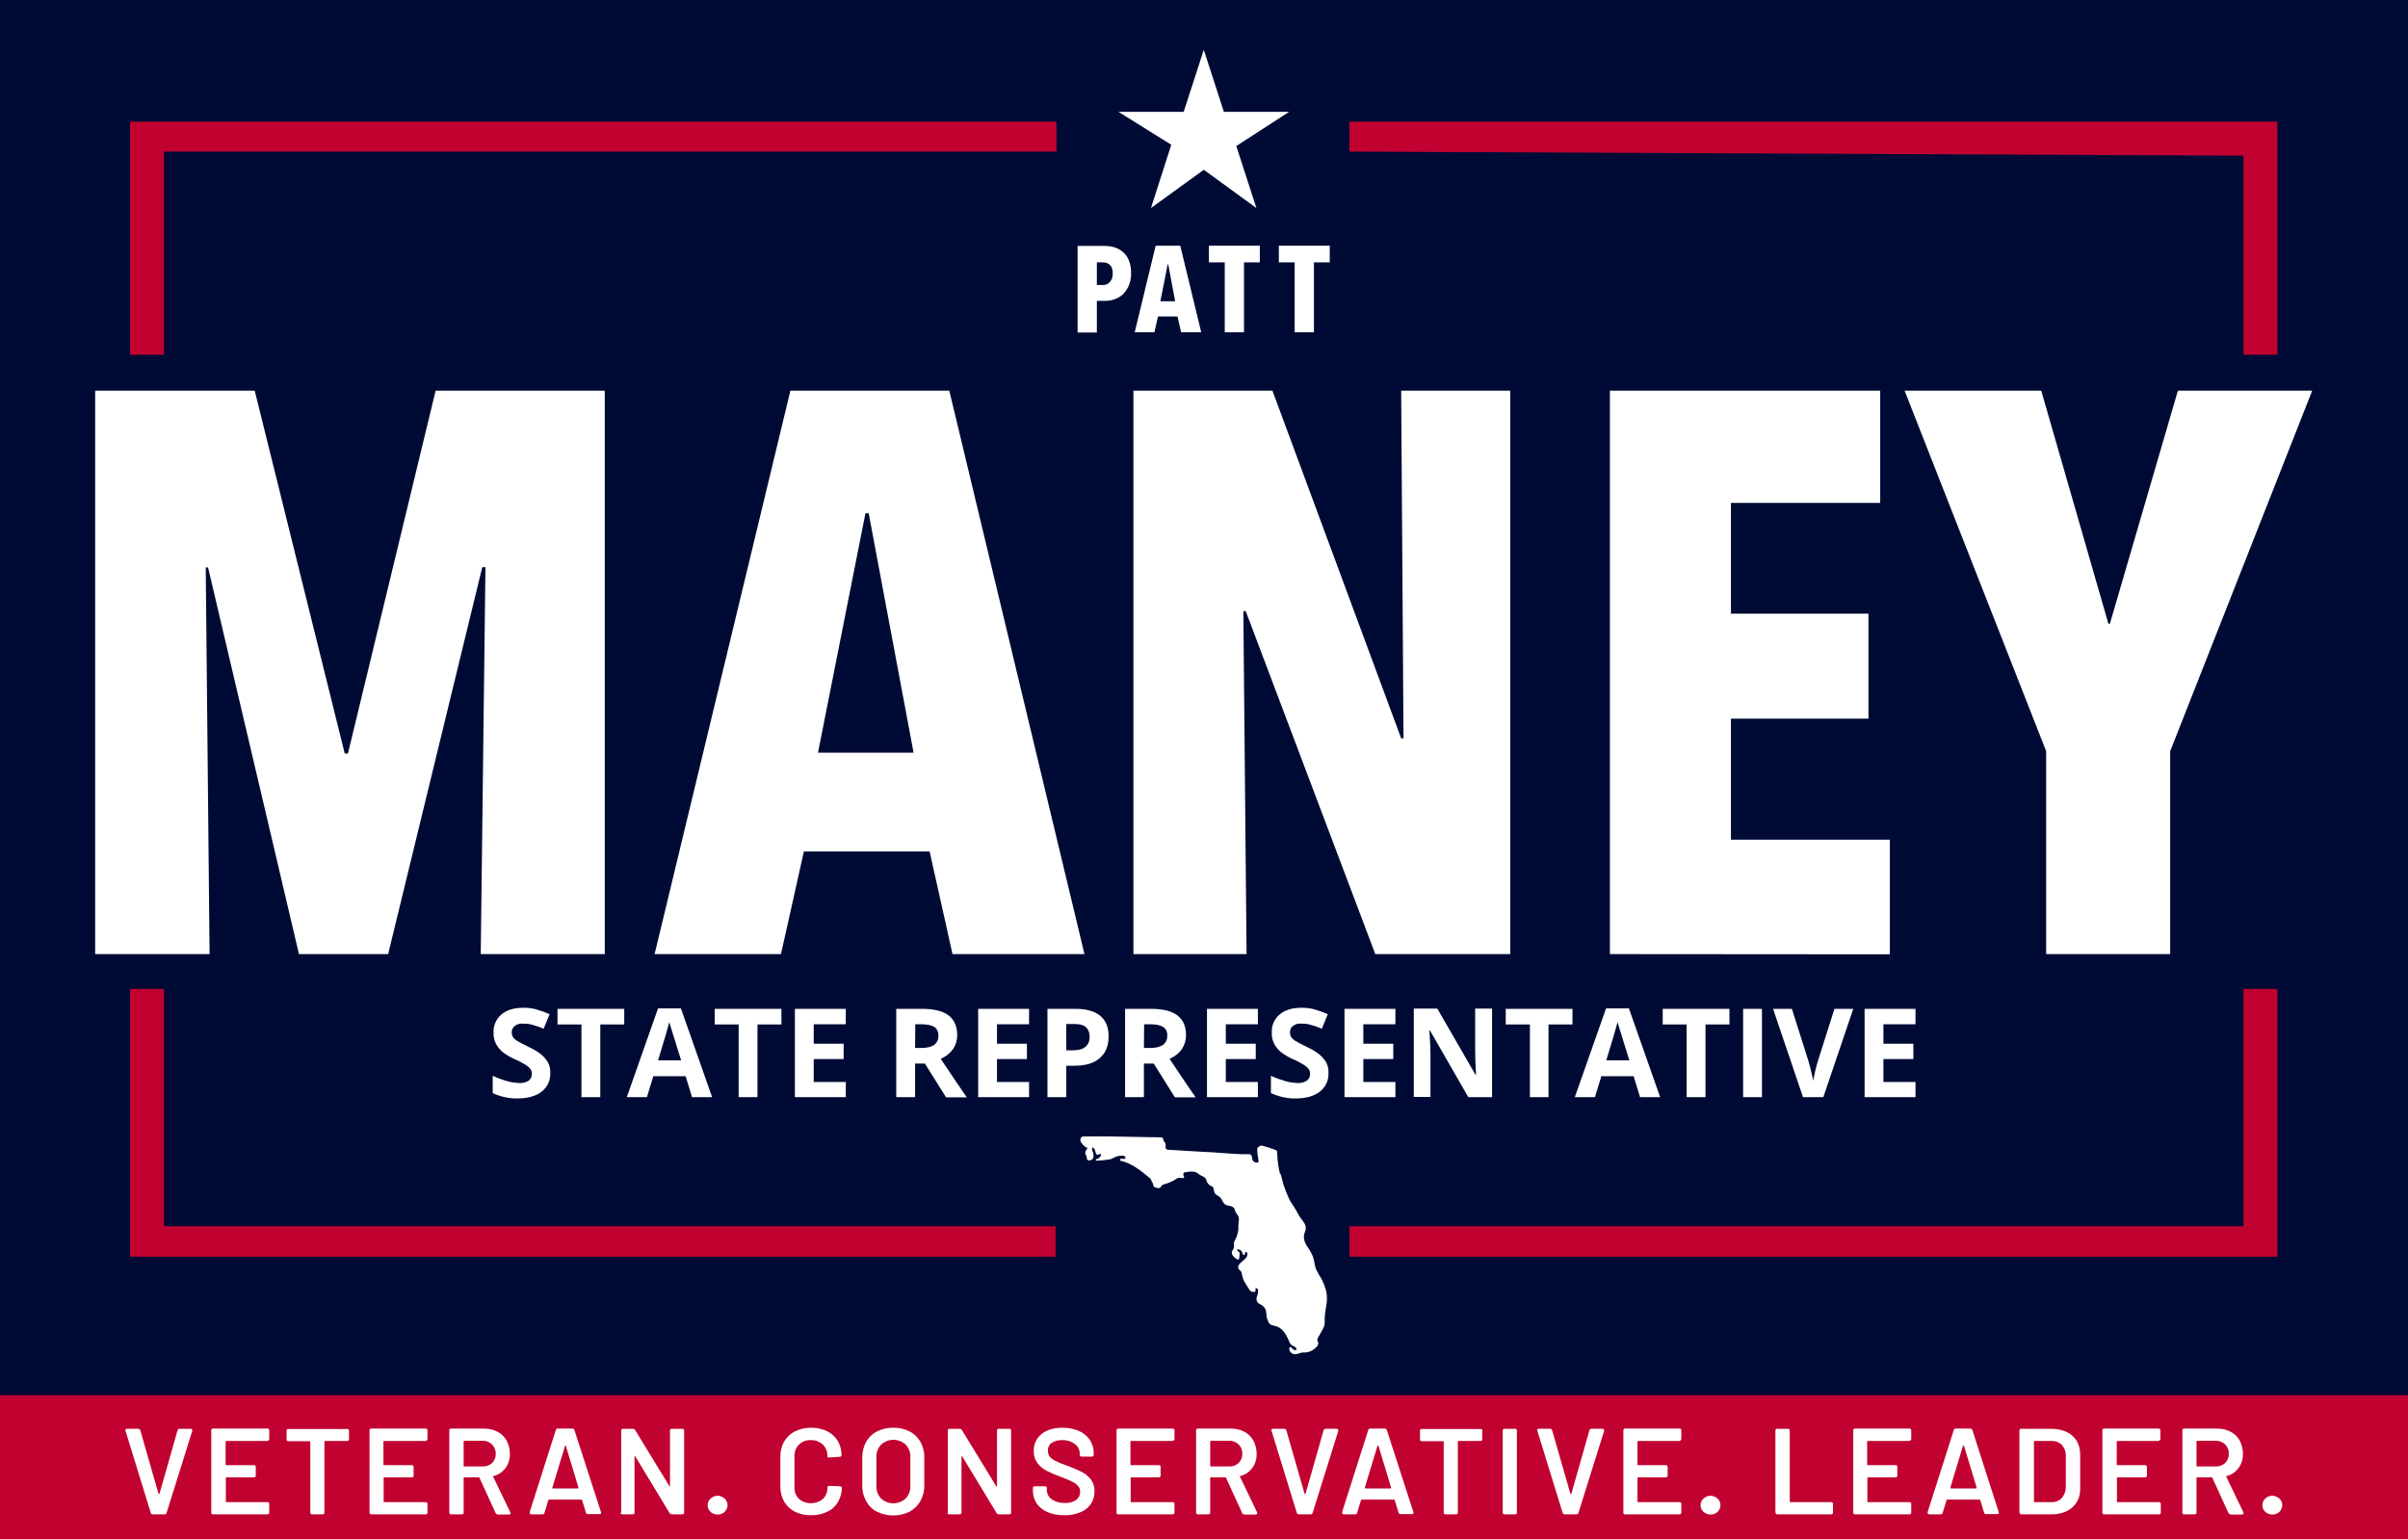 <?xml version="1.0" encoding="utf-8"?>
<!-- Generator: Adobe Illustrator 27.0.0, SVG Export Plug-In . SVG Version: 6.00 Build 0)  -->
<svg version="1.1" id="Layer_1" xmlns="http://www.w3.org/2000/svg" xmlns:xlink="http://www.w3.org/1999/xlink" x="0px" y="0px"
	 viewBox="0 0 1126 719.9" style="enable-background:new 0 0 1126 719.9;" xml:space="preserve">
<rect x="0" y="0" width="1126" height="719.9" fill="#808080" stroke="none"/>
<style type="text/css">
	.st0{fill:#000B35;}
	.st1{fill:#FFFFFF;}
	.st2{fill:#C10230;}
</style>
<rect x="0" class="st0" width="1126" height="659"/>
<polygon class="st1" points="562.9,23.3 572.3,52.3 602.8,52.3 578.1,68.3 587.5,97.3 562.9,79.4 538.2,97.3 547.7,67.7 523,52.3 
	553.5,52.3 "/>
<path class="st1" d="M543.7,532.1c0.1,0.3,0.2,0.7,0.3,1c0,0.2,0.1,0.3,0.2,0.5c0.1,0.2,0.2,0.3,0.4,0.5c0.5,0.7,0.6,1.6,0.4,2.5
	c0,0.1,0,0.2,0,0.3c0.1,0.1,0.2,0.2,0.2,0.2c0.2,0.4,0.6,0.6,1,0.6l16.7,1l4.2,0.2c5,0.3,9.4,0.8,14.3,0.9h2.5c0.3,0,0.6,0,0.8,0.1
	c0.4,0.2,0.6,0.6,0.7,1c0,0.4,0.1,0.9,0.2,1.3c0.3,1,1.3,1.6,2.3,1.5c0.2,0,0.4-0.1,0.5-0.2c0.1-0.2,0.1-0.5,0.1-0.7
	c-0.3-1.7-0.6-3.5-0.6-5.2c0-0.2,0-0.4,0.1-0.7c0.1-0.2,0.3-0.4,0.5-0.5c0.5-0.6,1.4-0.8,2.1-0.5c1.9,0.5,3.7,1.1,5.6,1.8
	c0.4,0.1,0.7,0.3,0.9,0.6c0.1,0.2,0.2,0.5,0.1,0.8c0.1,3.3,0.5,6.5,1.3,9.7c0.1,0.3,0.2,0,0.3,0.2c0.3,1,0.6,2,0.8,3
	c0.7,2.7,1.7,5.3,2.8,7.8c0.3,0.7,0.6,1.4,1,2c0.3,0.6,0.8,1.2,1.1,1.7c1.1,1.6,2,3.4,3,5.1c0.8,1.3,1.9,2.5,2.6,3.8
	c0.5,0.9,0.6,1.9,0.4,2.8c-0.2,0.7-0.5,1.4-0.7,2.1c-0.3,1.9,0.2,3.8,1.3,5.4c1.1,1.5,2.1,3.2,2.8,4.9c0.7,2,0.8,4.1,1.5,6
	c0.8,1.6,1.6,3.1,2.6,4.6c0.7,1.4,1.3,2.9,1.8,4.4c0.1,0.4,0.2,0.7,0.3,1.1c0.5,2.2,0.5,4.5,0.1,6.7c-0.4,2.2-0.7,4.4-0.8,6.7
	c0,0.2-0.2-0.3,0-0.2c0.2,1.6,0,3.2-0.8,4.6c-0.7,1.4-1.6,2.7-2.3,4.1c-0.2,0.4-0.4,0.8-0.3,1.3c0.1,0.3,0.2,0.6,0.4,0.9
	c0.1,1-0.3,1.9-1.1,2.4c-1.2,1.3-2.9,2.1-4.7,2.3c-0.5,0-1,0-1.4,0c-1.9,0.2-3.6,1.7-5.5,0.1c-0.7-0.6-1-1.5-0.7-2.4
	c0-0.1,0.1-0.2,0.1-0.2c0.1-0.1,0.3-0.1,0.4,0c0.5,0.2,0.7,0.7,1.1,1c0.5,0.4,1.1,0.5,1.7,0.2c0-0.6-0.4-1.1-0.9-1.4
	c-0.5-0.2-1.1-0.5-1.5-0.8c-0.4-0.4-0.8-0.9-1-1.5c-0.7-1.7-1.6-3.4-2.7-4.9c-1.1-1.3-2.6-2.3-4.3-2.6c-0.7-0.1-1.4-0.3-2-0.7
	c-0.4-0.3-0.6-0.7-0.8-1.1c-0.4-0.8-0.7-1.7-0.8-2.6c-0.1-0.8-0.2-1.7-0.3-2.5c-0.2-0.8-0.6-1.5-1.2-2.1c-0.9-1-2.1-1-2.9-2.1
	c-0.4-0.8-0.5-1.8-0.1-2.7c0.4-0.9,0.5-1.8,0.5-2.8c0-0.3-0.2-0.6-0.4-0.8c-0.2-0.2-0.6-0.2-0.8-0.1c0,0.3,0,0.6,0,0.9
	c0.1,0.3-0.1,0.6-0.4,0.8c-0.1,0-0.2,0-0.3,0c-0.6,0-1.2-0.1-1.7-0.5c-0.3-0.3-0.6-0.7-0.8-1.1l-0.8-1.2c-0.5-0.8-1-1.6-1.5-2.5
	c-0.2-0.6-0.5-1.2-0.6-1.8c-0.3-0.9-0.3-1.6-0.6-2.5c-0.7-0.5-1.5-1.2-1.4-2c0-0.5,0.2-0.9,0.5-1.3c0.4-0.5,0.8-1,1.4-1.4
	c1-0.8,2.4-1.9,2.4-3.4c0-0.3-0.1-0.6-0.2-0.8c-0.2-0.2-0.5-0.3-0.7-0.1c-0.4,0.3-0.1,1.1-0.5,1.3c-0.3,0.1-0.6,0-0.7-0.3
	c-0.1-0.3-0.2-0.5-0.3-0.8c-0.3-0.9-1.1-1.5-2.1-1.5c-0.1,0-0.1,0-0.2,0c-0.2,0.2,0.2,0.6,0,0.8c0.5,0,0.9,0.3,1,0.8
	c0.1,0.4,0.1,0.9,0,1.3c0,0.3-0.1,0.7-0.1,1s-0.2,0.9-0.6,0.9c-0.2,0-0.3-0.1-0.5-0.2c-1.2-0.8-3-2.2-2.2-3.9
	c0.2-0.5,0.6-0.8,0.7-1.3c0.3-0.8,0-1.7,0.1-2.5c0.1-0.4,0.3-0.9,0.5-1.2c0.9-1.6,1.4-3.4,1.6-5.2c-0.1-1.1,0-2.2,0.1-3.3
	c0.2-0.9,0.2-1.8-0.1-2.6c-0.4-0.9-1.2-1.5-1.5-2.5c-0.1-0.4-0.2-0.8-0.4-1.2c-0.5-0.7-1.2-1.1-2-1.2c-0.8-0.1-1.6-0.3-2.3-0.7
	c-0.7-0.6-1.2-1.4-1.6-2.3c-0.4-0.8-1-1.4-1.8-1.8c-0.7-0.3-1.2-0.8-1.6-1.5c-0.3-0.9-0.2-1.9-0.8-2.6c-0.4-0.3-0.8-0.5-1.2-0.7
	c-0.7-0.4-1.2-1-1.5-1.7c-0.2-0.5-0.4-1-0.6-1.5c-0.6-0.9-1.9-1.2-2.8-1.8c-0.3-0.2-0.6-0.5-0.9-0.7c-1.6-1.1-3.8-0.8-5.7-0.5
	c-0.3,0-0.6,0.1-0.8,0.3c-0.4,0.3-0.2,0.9-0.2,1.3l0,0c0.3,0.2,0.4,0.6,0.2,0.9c-0.1,0.1-0.2,0.2-0.4,0.3c-0.5,0-0.9-0.1-1.4-0.2
	c-0.8,0-1.6,0.3-2.3,0.9c-1.5,0.9-3.2,1.6-4.9,2.1c-0.4,0.1-0.8,0.2-1.2,0.5c-0.2,0.2-0.3,0.3-0.4,0.6c-0.3,0.6-1.1,0.9-1.8,0.7
	c-0.3-0.1-0.7-0.2-1-0.3c-0.2-0.1-0.4-0.2-0.6-0.3c-0.2-0.2-0.3-0.5-0.3-0.7c-0.1-0.7-0.4-1.4-0.9-2c0.1-0.6-0.4-1-0.8-1.4
	c-4-3.3-8.2-6.8-13.4-8c-0.3,0-0.5-0.3-0.5-0.5c0-0.4,0.5-0.5,0.9-0.5l1,0.1c0.4,0,0.7-0.2,0.7-0.6c0-0.3-0.1-0.5-0.3-0.6l0,0
	c-0.5-0.3-1.1-0.4-1.6-0.3c-1,0-2,0.2-2.9,0.6c-0.7,0.4-1.4,0.7-2.1,1c-0.7,0.2-1.4,0.3-2.1,0.3c-1.5,0.3-3.1,0.4-4.6,0.4
	c-0.2,0-0.3-0.1-0.3-0.3l0,0c0-0.2,0.1-0.4,0.3-0.4c0.7-0.1,1.2-0.5,1.7-1c0.2-0.2,1.3-2.3-1-1l-0.8-0.3l-0.8-2.5l-0.8-0.6
	c-1.3,0.1,1.3,3.4,0,5.2c-0.4,0.5-1,0.8-1.6,0.8c-0.6,0.1-1.1-0.3-1.2-0.9c0-0.1,0-0.2,0-0.2c0-0.3,0-0.5-0.1-0.8
	c-0.1-0.3-0.3-0.5-0.4-0.7c-0.6-1.2,0.3-2.5,1.1-3.5c-0.7,0.9-2.8-1.7-3.1-2.1c-0.6-1-0.7-1.6-0.2-2.4c0.2-0.4,0.6-0.6,1-0.6
	c4.6,0,9.3-0.1,13.6,0c5.5,0.1,10.9,0.2,16.4,0.3C537,531.9,543.6,531.7,543.7,532.1z"/>
<path class="st1" d="M224.8,446.2l2.2-180.9h-1.5l-44,180.9h-41.7L97.3,265.4h-1.1L98,446.2H44.5V182.7h74.6l42.1,169.7h1.5
	l41-169.7h79.1v263.5H224.8z"/>
<path class="st1" d="M445.4,446.2l-10.7-48h-58.8l-10.7,48h-59.1l63.5-263.5h74.3l63.2,263.5H445.4z M406.2,240h-1.5l-22.2,112h44.7
	L406.2,240z"/>
<path class="st1" d="M643.1,446.2l-60.6-160.4h-1.1l1.5,160.4H530V182.7h65l60.2,162.6h1.1l-1.1-162.6h51v263.5H643.1z"/>
<path class="st1" d="M752.8,446.2V182.7h126.4v52.5h-69.8V287h64.3v49.1h-64.3v56.6h74.3v53.6L752.8,446.2z"/>
<path class="st1" d="M1014.8,351.3v94.9h-58v-94.9l-66.2-168.6h63.9l31.4,109h0.7l31.8-109h62.8L1014.8,351.3z"/>
<path class="st1" d="M528.9,127.6c0.1,2-0.3,4-1,5.8c-0.6,1.5-1.5,2.9-2.7,4.1c-1.1,1.1-2.4,1.9-3.9,2.4c-1.4,0.5-2.9,0.8-4.4,0.8
	h-4v14.8h-9v-40.5h12.6c1.5,0,2.9,0.2,4.4,0.6c1.5,0.4,2.8,1.1,4,2.1c1.3,1.1,2.3,2.4,2.9,3.9C528.6,123.5,528.9,125.5,528.9,127.6z
	 M520.3,127.8c0.1-1.4-0.3-2.9-1.3-3.9c-0.9-0.8-2-1.2-3.2-1.2h-2.9v10.6h2.9c1.2,0,2.4-0.5,3.2-1.4
	C520,130.7,520.4,129.3,520.3,127.8z"/>
<path class="st1" d="M552.3,155.4l-1.7-7.4h-9.1l-1.7,7.4h-9.2l9.8-40.5h11.5l9.8,40.5L552.3,155.4z M546.3,123.7H546l-3.4,17.2h6.9
	L546.3,123.7z"/>
<path class="st1" d="M581.7,122.7v32.7h-9v-32.7h-7.4v-7.8h23.8v7.8H581.7z"/>
<path class="st1" d="M614.4,122.7v32.7h-9v-32.7H598v-7.8h23.8v7.8H614.4z"/>
<rect y="652.5" class="st2" width="1126" height="67.4"/>
<path class="st1" d="M257.3,501.7c0.2,3.4-1.3,6.7-4,8.8c-2.7,2.1-6.4,3.2-11.2,3.2c-4,0.1-8.1-0.8-11.7-2.5v-8.1
	c2.3,1.1,4.6,1.9,7.1,2.6c1.7,0.5,3.5,0.7,5.3,0.8c1.6,0.1,3.1-0.3,4.4-1.1c1-0.8,1.6-2,1.5-3.3c0-0.8-0.2-1.5-0.7-2.2
	c-0.6-0.7-1.2-1.3-2-1.8c-1.7-1-3.5-2-5.4-2.8c-2-0.9-3.9-2-5.7-3.4c-1.2-1.1-2.3-2.4-3-3.8c-0.8-1.6-1.2-3.3-1.1-5.1
	c-0.2-3.3,1.2-6.5,3.7-8.6c2.5-2.1,5.9-3.1,10.3-3.1c2.1,0,4.1,0.2,6.1,0.8c2.1,0.6,4.1,1.3,6.1,2.2l-2.8,6.8
	c-1.8-0.8-3.6-1.4-5.5-1.9c-1.4-0.4-2.8-0.5-4.3-0.5c-1.4-0.1-2.7,0.3-3.8,1.2c-0.9,0.7-1.4,1.9-1.3,3c0,0.7,0.2,1.4,0.5,2
	c0.4,0.7,1,1.2,1.7,1.7c1.8,1.1,3.6,2,5.5,2.9c3.9,1.8,6.5,3.7,7.9,5.5C256.6,496.8,257.4,499.2,257.3,501.7z M280.7,513.1h-8.8v-34
	h-11.2v-7.3h31.2v7.3h-11.2V513.1z M323.6,513.1l-3-9.8h-15.1l-3,9.8h-9.4l14.6-41.5h10.7l14.6,41.5H323.6z M318.5,495.9
	c-2.8-8.9-4.3-14-4.7-15.1c-0.4-1.2-0.6-2.1-0.8-2.8c-0.6,2.4-2.4,8.4-5.3,17.9H318.5z M354.2,513.1h-8.8v-34h-11.2v-7.3h31.2v7.3
	h-11.2V513.1z M395.5,513.1h-23.8v-41.3h23.8v7.2h-15v9.1h14v7.2h-14v10.7h15V513.1z M427.9,497.3v15.8h-8.8v-41.3h12
	c5.6,0,9.8,1,12.5,3.1s4,5.2,4,9.3c0,2.3-0.7,4.6-2,6.5c-1.5,2-3.4,3.5-5.7,4.5c6.2,9.3,10.3,15.3,12.2,18h-9.7l-9.9-15.8H427.9z
	 M427.9,490.1h2.8c2.8,0,4.8-0.5,6.1-1.4c1.4-1,2.1-2.7,2-4.3c0.1-1.7-0.6-3.3-2-4.2c-1.3-0.8-3.4-1.2-6.3-1.2H428L427.9,490.1z
	 M481.2,513.1h-23.8v-41.3h23.8v7.2h-15v9.1h14v7.2h-14v10.7h15L481.2,513.1z M518.4,484.7c0,4.4-1.4,7.8-4.2,10.2
	c-2.8,2.4-6.7,3.5-11.8,3.5h-3.8v14.7h-8.8v-41.3H503c5,0,8.8,1.1,11.4,3.2C517.1,477.2,518.4,480.4,518.4,484.7z M498.6,491.2h2.9
	c2.7,0,4.7-0.5,6-1.6c1.4-1.1,2.1-2.9,2-4.7c0.1-1.7-0.5-3.4-1.7-4.5c-1.1-1-2.8-1.5-5.2-1.5h-4L498.6,491.2z M534.9,497.3v15.8
	h-8.8v-41.3h12c5.6,0,9.8,1,12.5,3.1s4,5.2,4,9.3c0,2.3-0.7,4.6-2,6.5c-1.4,2-3.4,3.5-5.7,4.5c6.2,9.3,10.3,15.3,12.2,18h-9.7
	l-9.9-15.8H534.9z M534.9,490.1h2.8c2.8,0,4.8-0.5,6.1-1.4c1.4-1,2.1-2.7,2-4.3c0.2-1.7-0.6-3.3-2-4.2c-1.3-0.8-3.4-1.2-6.3-1.2H535
	L534.9,490.1z M588.2,513.1h-23.8v-41.3h23.8v7.2h-15v9.1h14v7.2h-14v10.7h15V513.1z M621.2,501.7c0.2,3.4-1.3,6.7-4,8.8
	c-2.7,2.1-6.4,3.2-11.2,3.2c-4,0.1-8-0.8-11.7-2.5v-8.1c2.3,1.1,4.7,1.9,7.1,2.6c1.7,0.5,3.5,0.7,5.3,0.8c1.6,0.1,3.1-0.3,4.4-1.1
	c1-0.8,1.6-2,1.5-3.3c0-0.8-0.2-1.5-0.7-2.2c-0.6-0.7-1.2-1.3-2-1.8c-1.7-1-3.5-2-5.4-2.8c-2-0.9-3.9-2-5.7-3.4
	c-1.2-1.1-2.3-2.4-3-3.8c-0.8-1.6-1.2-3.3-1.1-5.1c-0.2-3.3,1.2-6.5,3.7-8.6c2.5-2.1,5.9-3.1,10.3-3.1c2.1,0,4.1,0.2,6.1,0.8
	c2.1,0.6,4.1,1.3,6.1,2.2l-2.8,6.8c-1.8-0.8-3.6-1.4-5.5-1.9c-1.4-0.4-2.8-0.5-4.3-0.5c-1.4-0.1-2.7,0.3-3.8,1.2
	c-0.9,0.7-1.4,1.9-1.3,3c0,0.7,0.2,1.4,0.5,2c0.5,0.7,1,1.2,1.7,1.7c1.8,1.1,3.6,2,5.5,2.9c3.9,1.8,6.5,3.7,7.9,5.5
	C620.5,496.8,621.3,499.2,621.2,501.7z M652.5,513.1h-23.8v-41.3h23.8v7.2h-15v9.1h14v7.2h-14v10.7h15V513.1z M697.7,513.1h-11.1
	l-18-31.3h-0.2c0.4,5.5,0.5,9.5,0.5,11.8v19.4h-7.8v-41.3h11l17.9,31h0.2c-0.3-5.4-0.4-9.2-0.4-11.4v-19.6h7.9L697.7,513.1z
	 M724.1,513.1h-8.7v-34h-11.3v-7.3h31.2v7.3h-11.2V513.1z M766.9,513.1l-3-9.8h-15.1l-3,9.8h-9.4l14.6-41.5h10.7l14.6,41.5H766.9z
	 M761.9,495.9c-2.8-8.9-4.3-14-4.7-15.1c-0.3-1.2-0.6-2.1-0.8-2.8c-0.6,2.4-2.4,8.4-5.3,17.9H761.9z M797.5,513.1h-8.8v-34h-11.2
	v-7.3h31.2v7.3h-11.2V513.1z M815.1,513.1v-41.3h8.8v41.3H815.1z M857.8,471.8h8.8l-14,41.3h-9.5l-14-41.3h8.8l7.8,24.6
	c0.4,1.5,0.9,3.1,1.3,5.1c0.5,1.9,0.8,3.3,0.9,4c0.5-3.1,1.2-6.1,2.1-9.1L857.8,471.8z M895.7,513.1h-23.8v-41.3h23.8v7.2h-15v9.1
	h14v7.2h-14v10.7h15V513.1z"/>
<path class="st1" d="M70.5,707.5l-11.8-38.3c0-0.1-0.1-0.2-0.1-0.3c0-0.5,0.3-0.7,0.8-0.7h5.2c0.5,0,0.9,0.3,1,0.7l8.5,29.6
	c0.1,0.2,0.2,0.2,0.3,0.2s0.2-0.1,0.2-0.2L83,669c0.1-0.5,0.5-0.8,1-0.8h5.1c0.3,0,0.5,0.1,0.7,0.3c0.1,0.2,0.2,0.5,0.1,0.7
	l-12,38.3c-0.1,0.4-0.5,0.8-1,0.7h-5.3C71.1,708.3,70.6,708,70.5,707.5z"/>
<path class="st1" d="M125,673.9h-19.2c-0.2,0-0.3,0.1-0.3,0.3c0,0,0,0,0,0.1v10.6c0,0.2,0.1,0.3,0.3,0.3c0,0,0.1,0,0.1,0h12.8
	c0.4-0.1,0.9,0.3,0.9,0.7c0,0.1,0,0.2,0,0.2v3.9c0.1,0.4-0.2,0.8-0.7,0.9c-0.1,0-0.2,0-0.2,0h-12.8c-0.2,0-0.3,0.1-0.3,0.3
	c0,0,0,0,0,0.1v10.9c0,0.2,0.1,0.3,0.3,0.3c0,0,0.1,0,0.1,0H125c0.4-0.1,0.9,0.3,0.9,0.7c0,0.1,0,0.1,0,0.2v3.9
	c0.1,0.4-0.3,0.9-0.7,0.9c-0.1,0-0.2,0-0.2,0H99.7c-0.4,0.1-0.8-0.2-0.9-0.7c0-0.1,0-0.2,0-0.2v-38.3c-0.1-0.4,0.2-0.9,0.7-0.9
	c0.1,0,0.2,0,0.2,0H125c0.4-0.1,0.9,0.3,0.9,0.7c0,0.1,0,0.1,0,0.2v3.9c0,0.4-0.3,0.8-0.7,0.9C125.1,673.9,125.1,673.9,125,673.9z"
	/>
<path class="st1" d="M163.2,669.1v3.9c0.1,0.4-0.3,0.9-0.7,0.9c-0.1,0-0.1,0-0.2,0H152c-0.2,0-0.3,0.1-0.3,0.3c0,0,0,0.1,0,0.1v33
	c0.1,0.4-0.3,0.9-0.7,0.9c-0.1,0-0.2,0-0.2,0H146c-0.4,0.1-0.9-0.2-0.9-0.7c0-0.1,0-0.2,0-0.2v-33c0-0.2-0.1-0.3-0.3-0.3
	c0,0-0.1,0-0.1,0h-9.8c-0.4,0.1-0.9-0.3-0.9-0.7c0-0.1,0-0.2,0-0.2v-3.9c-0.1-0.4,0.2-0.9,0.7-0.9c0.1,0,0.2,0,0.2,0h27.4
	c0.4-0.1,0.9,0.3,0.9,0.7C163.2,668.9,163.2,669,163.2,669.1z"/>
<path class="st1" d="M199,673.9h-19.3c-0.2,0-0.3,0.1-0.4,0.3c0,0,0,0.1,0,0.1v10.6c0,0.2,0.1,0.3,0.3,0.3c0,0,0,0,0.1,0h12.8
	c0.4-0.1,0.9,0.3,0.9,0.7c0,0.1,0,0.2,0,0.2v3.9c0.1,0.4-0.2,0.8-0.7,0.9c-0.1,0-0.2,0-0.2,0h-12.8c-0.2,0-0.3,0.1-0.3,0.3
	c0,0,0,0,0,0.1v10.9c0,0.2,0.1,0.3,0.3,0.3c0,0,0,0,0.1,0H199c0.4-0.1,0.9,0.3,0.9,0.7c0,0.1,0,0.2,0,0.2v3.9
	c0.1,0.4-0.2,0.8-0.7,0.9c-0.1,0-0.2,0-0.2,0h-25.3c-0.4,0.1-0.8-0.2-0.9-0.7c0-0.1,0-0.2,0-0.2v-38.3c-0.1-0.4,0.2-0.9,0.7-0.9
	c0.1,0,0.2,0,0.2,0H199c0.4-0.1,0.9,0.3,0.9,0.7c0,0.1,0,0.2,0,0.2v3.9c0,0.4-0.3,0.8-0.7,0.9C199.1,673.9,199.1,673.9,199,673.9z"
	/>
<path class="st1" d="M231.7,707.5l-7.5-16.4c0-0.2-0.2-0.2-0.4-0.2h-6.7c-0.2,0-0.3,0.1-0.3,0.3c0,0,0,0.1,0,0.1v16
	c0.1,0.4-0.3,0.9-0.7,0.9c-0.1,0-0.2,0-0.2,0H211c-0.4,0.1-0.8-0.2-0.9-0.7c0-0.1,0-0.2,0-0.2V669c-0.1-0.4,0.2-0.9,0.7-0.9
	c0.1,0,0.2,0,0.2,0h15.5c2.1,0,4.3,0.5,6.2,1.5c1.8,0.9,3.2,2.4,4.2,4.1c1,1.9,1.5,4,1.5,6.1c0.1,2.4-0.6,4.8-2,6.7
	c-1.4,1.9-3.3,3.2-5.6,3.8c-0.1,0-0.2,0.1-0.2,0.2c0,0.1,0,0.2,0.1,0.3l7.9,16.4l0.1,0.5c0,0.4-0.3,0.6-0.8,0.6h-5
	C232.3,708.2,231.9,708,231.7,707.5z M216.8,674.2v11.3c0,0.2,0.1,0.3,0.3,0.3c0,0,0.1,0,0.1,0h8.5c1.6,0.1,3.2-0.5,4.4-1.6
	c1.1-1.1,1.8-2.7,1.7-4.3c0.1-1.6-0.6-3.2-1.7-4.4c-1.2-1.1-2.8-1.8-4.4-1.7h-8.5C216.9,673.8,216.8,674,216.8,674.2
	C216.8,674.1,216.8,674.1,216.8,674.2L216.8,674.2z"/>
<path class="st1" d="M274,707.5l-1.8-5.9c0-0.2-0.2-0.3-0.4-0.3h-15c-0.2,0-0.4,0.1-0.4,0.3l-1.8,5.9c-0.1,0.4-0.5,0.8-1,0.7h-5.2
	c-0.3,0-0.5-0.1-0.6-0.3c-0.1-0.2-0.2-0.5-0.1-0.8l12.2-38.3c0.1-0.4,0.5-0.8,1-0.7h6.7c0.5,0,0.9,0.3,1,0.7l12.4,38.3
	c0,0.1,0.1,0.2,0.1,0.3c0,0.5-0.3,0.7-0.8,0.7H275C274.6,708.2,274.1,707.9,274,707.5z M258.5,696.1h11.7c0.2,0,0.3-0.1,0.3-0.4
	l-5.9-19.5c0-0.2-0.1-0.2-0.2-0.2c-0.1,0-0.2,0.1-0.2,0.2l-5.9,19.5C258.2,695.9,258.3,696.1,258.5,696.1z"/>
<path class="st1" d="M290.5,707.3v-38.2c-0.1-0.4,0.3-0.9,0.7-0.9c0.1,0,0.1,0,0.2,0h4.5c0.5,0,0.9,0.2,1.1,0.6l16,26.2
	c0.1,0.2,0.2,0.2,0.2,0.2c0.1,0,0.1-0.1,0.1-0.3v-25.8c-0.1-0.4,0.2-0.9,0.7-0.9c0.1,0,0.2,0,0.2,0h4.8c0.4-0.1,0.9,0.3,0.9,0.7
	c0,0.1,0,0.2,0,0.2v38.2c0.1,0.4-0.2,0.8-0.7,0.9c-0.1,0-0.2,0-0.2,0h-4.7c-0.5,0-0.9-0.2-1.2-0.6l-16-26.4
	c-0.1-0.2-0.2-0.2-0.3-0.2c-0.1,0-0.1,0.1-0.1,0.3l0,26c0.1,0.4-0.2,0.8-0.7,0.9c-0.1,0-0.2,0-0.2,0h-4.8c-0.4,0-0.8-0.3-0.9-0.7
	C290.5,707.4,290.5,707.4,290.5,707.3z"/>
<path class="st1" d="M332.2,707c-0.9-0.8-1.3-2-1.3-3.1c0-1.2,0.5-2.3,1.4-3.1c0.9-0.8,2-1.3,3.2-1.3c1.2,0,2.4,0.5,3.3,1.3
	c0.9,0.8,1.4,1.9,1.4,3.1c0,1.2-0.5,2.3-1.3,3.1c-0.9,0.9-2.1,1.3-3.3,1.3C334.2,708.3,333,707.8,332.2,707z"/>
<path class="st1" d="M371.7,707c-2.1-1.1-3.8-2.7-5-4.7c-1.2-2.1-1.8-4.6-1.8-7v-14.2c0-2.4,0.6-4.9,1.8-7c1.2-2,2.9-3.6,5-4.7
	c2.3-1.1,4.9-1.7,7.5-1.7c2.6,0,5.2,0.5,7.5,1.6c2.1,1,3.8,2.6,5,4.5c1.2,2,1.8,4.4,1.8,6.8c0,0.4-0.3,0.6-0.8,0.7l-4.9,0.3h-0.2
	c-0.5,0-0.7-0.1-0.7-0.3V681c0.1-2-0.7-4-2.1-5.4c-1.5-1.4-3.5-2.2-5.6-2.1c-2.1-0.1-4.1,0.6-5.6,2.1c-1.4,1.4-2.2,3.4-2.1,5.4v14.6
	c-0.1,2,0.7,4,2.1,5.4c3.2,2.7,8,2.7,11.2,0c1.4-1.4,2.2-3.4,2.1-5.4c0-0.2,0.1-0.4,0.3-0.5c0.2-0.1,0.4-0.2,0.7-0.2l4.8,0.2
	c0.6,0.1,0.9,0.2,0.9,0.3v0.3c0.1,2.4-0.6,4.8-1.8,6.8c-1.2,2-2.9,3.6-5,4.5c-2.3,1.1-4.9,1.7-7.5,1.6
	C376.7,708.7,374.1,708.2,371.7,707z"/>
<path class="st1" d="M410.1,707c-2.2-1.1-3.9-2.8-5.1-5c-1.2-2.3-1.9-4.8-1.8-7.4v-13c0-2.5,0.6-5.1,1.8-7.3c1.2-2.1,3-3.8,5.1-4.9
	c4.8-2.3,10.4-2.3,15.2,0c2.1,1.1,3.9,2.8,5.1,4.9c1.2,2.2,1.9,4.7,1.8,7.3v13c0.1,2.6-0.6,5.1-1.8,7.4c-1.2,2.1-3,3.8-5.1,5
	C420.5,709.3,414.9,709.3,410.1,707z M423.5,700.8c1.5-1.6,2.3-3.7,2.2-5.9v-13.3c0.1-2.2-0.7-4.4-2.2-6c-3.3-3-8.2-3-11.5,0
	c-1.5,1.6-2.3,3.8-2.2,6v13.3c-0.1,2.2,0.7,4.3,2.2,5.9C415.2,703.8,420.2,703.8,423.5,700.8L423.5,700.8z"/>
<path class="st1" d="M443.2,707.3v-38.2c-0.1-0.4,0.2-0.9,0.7-0.9c0.1,0,0.2,0,0.2,0h4.6c0.5,0,0.9,0.2,1.1,0.6l16,26.2
	c0.1,0.2,0.2,0.2,0.3,0.2s0.1-0.1,0.1-0.3v-25.8c-0.1-0.4,0.2-0.9,0.7-0.9c0.1,0,0.2,0,0.2,0h4.8c0.4-0.1,0.9,0.3,0.9,0.7
	c0,0.1,0,0.2,0,0.2v38.2c0.1,0.4-0.2,0.8-0.7,0.9c-0.1,0-0.2,0-0.2,0h-4.7c-0.5,0-0.9-0.2-1.2-0.6l-16-26.4
	c-0.1-0.2-0.2-0.2-0.3-0.2s-0.1,0.1-0.1,0.3l0,26c0.1,0.4-0.2,0.8-0.7,0.9c-0.1,0-0.2,0-0.2,0h-4.8c-0.4,0.1-0.8-0.2-0.9-0.7
	C443.2,707.5,443.2,707.4,443.2,707.3z"/>
<path class="st1" d="M489.9,707.2c-2-0.8-3.8-2.2-5.1-4c-1.2-1.8-1.8-3.9-1.8-6V696c-0.1-0.4,0.3-0.9,0.7-0.9c0.1,0,0.2,0,0.2,0h4.7
	c0.6,0,0.9,0.3,0.9,0.8v0.9c0,1.8,0.9,3.4,2.3,4.4c1.8,1.2,4,1.8,6.2,1.7c1.9,0.1,3.7-0.4,5.3-1.5c1.2-0.9,1.8-2.3,1.8-3.8
	c0-1-0.3-2-1-2.7c-0.8-0.8-1.7-1.5-2.8-2c-1.2-0.6-3-1.4-5.4-2.3c-2.3-0.8-4.4-1.7-6.6-2.8c-1.7-0.9-3.1-2.1-4.2-3.6
	c-1.2-1.6-1.8-3.6-1.7-5.6c-0.1-3.1,1.2-6,3.7-8c2.4-1.9,5.7-2.9,9.8-2.9c2.6,0,5.2,0.5,7.6,1.5c2.1,0.9,3.8,2.3,5.1,4.2
	c1.2,1.8,1.9,4,1.8,6.2v0.7c0.1,0.4-0.3,0.9-0.7,0.9c-0.1,0-0.1,0-0.2,0h-4.7c-0.2,0-0.5-0.1-0.7-0.2c-0.2-0.1-0.2-0.3-0.2-0.5v-0.6
	c0-1.8-0.8-3.5-2.2-4.5c-1.7-1.3-3.9-2-6.1-1.9c-1.7-0.1-3.4,0.4-4.9,1.3c-1.2,0.9-1.8,2.3-1.7,3.7c0,1,0.3,2,0.9,2.8
	c0.8,0.9,1.7,1.5,2.8,2c1.8,0.9,3.7,1.6,5.7,2.3c2.2,0.8,4.4,1.8,6.5,2.8c1.6,0.9,3.1,2,4.2,3.5c1.2,1.6,1.8,3.6,1.7,5.6
	c0,2-0.5,4-1.6,5.7c-1.2,1.8-2.9,3.2-4.9,4c-2.4,1-5,1.5-7.5,1.4C494.9,708.7,492.3,708.2,489.9,707.2z"/>
<path class="st1" d="M548.1,673.9h-19.2c-0.2,0-0.3,0.1-0.3,0.3c0,0,0,0,0,0.1v10.6c0,0.2,0.1,0.3,0.3,0.3c0,0,0.1,0,0.1,0h12.8
	c0.4-0.1,0.9,0.3,0.9,0.7c0,0.1,0,0.2,0,0.2v3.9c0.1,0.4-0.2,0.8-0.7,0.9c-0.1,0-0.2,0-0.2,0h-12.8c-0.2,0-0.3,0.1-0.3,0.3
	c0,0,0,0.1,0,0.1v10.9c0,0.2,0.1,0.3,0.3,0.3c0,0,0.1,0,0.1,0h19.2c0.4-0.1,0.9,0.3,0.9,0.7c0,0.1,0,0.1,0,0.2v3.9
	c0.1,0.4-0.3,0.9-0.7,0.9c-0.1,0-0.2,0-0.2,0h-25.3c-0.4,0.1-0.9-0.2-0.9-0.7c0-0.1,0-0.2,0-0.2v-38.3c-0.1-0.4,0.3-0.9,0.7-0.9
	c0.1,0,0.1,0,0.2,0h25.3c0.4-0.1,0.9,0.3,0.9,0.7c0,0.1,0,0.1,0,0.2v3.9c0,0.4-0.3,0.8-0.7,0.9C548.2,673.9,548.1,673.9,548.1,673.9
	z"/>
<path class="st1" d="M580.8,707.5l-7.5-16.4c0-0.2-0.2-0.2-0.4-0.2h-6.7c-0.2,0-0.3,0.1-0.3,0.3c0,0,0,0,0,0.1v16
	c0.1,0.4-0.2,0.8-0.7,0.9c-0.1,0-0.2,0-0.2,0h-4.8c-0.4,0.1-0.8-0.2-0.9-0.7c0-0.1,0-0.2,0-0.2V669c-0.1-0.4,0.2-0.9,0.7-0.9
	c0.1,0,0.2,0,0.2,0h15.5c2.2,0,4.3,0.5,6.2,1.5c1.8,0.9,3.2,2.4,4.2,4.1c1,1.9,1.5,4,1.5,6.1c0.1,2.4-0.6,4.8-2,6.7
	c-1.4,1.9-3.3,3.2-5.6,3.8c-0.1,0-0.2,0.1-0.2,0.2c0,0.1,0,0.2,0.1,0.3l7.9,16.4l0.1,0.5c0,0.4-0.3,0.6-0.8,0.6h-5
	C581.5,708.3,581,708,580.8,707.5z M565.9,674.2v11.3c0,0.2,0.1,0.3,0.3,0.3c0,0,0,0,0.1,0h8.5c1.6,0.1,3.2-0.5,4.4-1.6
	c1.1-1.1,1.8-2.7,1.7-4.3c0.1-1.6-0.5-3.2-1.7-4.4c-1.2-1.1-2.8-1.8-4.4-1.7h-8.5C566,673.8,565.9,673.9,565.9,674.2
	C565.9,674.1,565.9,674.1,565.9,674.2L565.9,674.2z"/>
<path class="st1" d="M606.4,707.5l-11.8-38.3c0-0.1-0.1-0.2-0.1-0.3c0-0.5,0.3-0.7,0.8-0.7h5.2c0.5,0,0.9,0.3,1,0.7l8.5,29.6
	c0.1,0.2,0.2,0.2,0.3,0.2s0.2-0.1,0.2-0.2l8.4-29.5c0.1-0.5,0.5-0.8,1-0.8h5.1c0.3,0,0.5,0.1,0.7,0.3c0.1,0.2,0.2,0.5,0.1,0.7
	l-12,38.3c-0.1,0.4-0.5,0.8-1,0.7h-5.3C606.9,708.3,606.5,707.9,606.4,707.5z"/>
<path class="st1" d="M654,707.5l-1.8-5.9c0-0.2-0.2-0.3-0.4-0.3h-15c-0.2,0-0.4,0.1-0.4,0.3l-1.8,5.9c-0.1,0.4-0.5,0.8-1,0.7h-5.2
	c-0.3,0-0.5-0.1-0.7-0.3c-0.1-0.2-0.2-0.5-0.1-0.8l12.2-38.3c0.1-0.4,0.5-0.8,1-0.7h6.7c0.5,0,0.9,0.3,1,0.7l12.4,38.3
	c0,0.1,0.1,0.2,0.1,0.3c0,0.5-0.3,0.7-0.8,0.7H655C654.6,708.2,654.1,707.9,654,707.5z M638.5,696.1h11.7c0.2,0,0.3-0.1,0.3-0.4
	l-5.9-19.5c0-0.2-0.1-0.2-0.2-0.2s-0.2,0.1-0.3,0.2l-5.9,19.5C638.2,695.9,638.3,696.1,638.5,696.1L638.5,696.1z"/>
<path class="st1" d="M693.1,669.1v3.9c0.1,0.4-0.3,0.9-0.7,0.9c-0.1,0-0.1,0-0.2,0h-10.2c-0.2,0-0.3,0.1-0.3,0.3c0,0,0,0,0,0.1v33
	c0.1,0.4-0.2,0.8-0.7,0.9c-0.1,0-0.2,0-0.2,0h-4.8c-0.4,0.1-0.8-0.2-0.9-0.7c0-0.1,0-0.2,0-0.2v-33c0-0.2-0.1-0.3-0.3-0.3
	c0,0,0,0-0.1,0h-9.8c-0.4,0.1-0.9-0.3-0.9-0.7c0-0.1,0-0.2,0-0.2v-3.9c-0.1-0.4,0.2-0.9,0.7-0.9c0.1,0,0.2,0,0.2,0h27.4
	c0.4-0.1,0.9,0.3,0.9,0.7C693.1,668.9,693.1,669,693.1,669.1z"/>
<path class="st1" d="M702.7,707.3v-38.2c-0.1-0.4,0.2-0.9,0.7-0.9c0.1,0,0.2,0,0.2,0h4.8c0.4-0.1,0.9,0.3,0.9,0.7c0,0.1,0,0.2,0,0.2
	v38.2c0.1,0.4-0.2,0.8-0.7,0.9c-0.1,0-0.2,0-0.2,0h-4.8c-0.4,0.1-0.8-0.2-0.9-0.7C702.7,707.4,702.7,707.4,702.7,707.3z"/>
<path class="st1" d="M730.7,707.5l-11.8-38.3c0-0.1-0.1-0.2-0.1-0.3c0-0.5,0.3-0.7,0.8-0.7h5.2c0.5,0,0.9,0.3,1,0.7l8.5,29.6
	c0.1,0.2,0.2,0.2,0.3,0.2s0.2-0.1,0.2-0.2l8.4-29.5c0.1-0.5,0.5-0.8,1-0.8h5.1c0.3,0,0.5,0.1,0.7,0.3c0.1,0.2,0.2,0.5,0.1,0.7
	l-12,38.3c-0.1,0.4-0.5,0.8-1,0.7h-5.3C731.3,708.3,730.8,707.9,730.7,707.5z"/>
<path class="st1" d="M785.2,673.9H766c-0.2,0-0.3,0.1-0.3,0.3c0,0,0,0,0,0.1v10.6c0,0.2,0.1,0.3,0.3,0.3c0,0,0.1,0,0.1,0h12.8
	c0.4-0.1,0.9,0.3,0.9,0.7c0,0.1,0,0.1,0,0.2v3.9c0.1,0.4-0.3,0.9-0.7,0.9c-0.1,0-0.2,0-0.2,0H766c-0.2,0-0.3,0.1-0.3,0.3
	c0,0,0,0.1,0,0.1v10.9c0,0.2,0.1,0.3,0.3,0.3c0,0,0.1,0,0.1,0h19.2c0.4-0.1,0.9,0.3,0.9,0.7c0,0.1,0,0.1,0,0.2v3.9
	c0.1,0.4-0.3,0.9-0.7,0.9c-0.1,0-0.2,0-0.2,0H760c-0.4,0.1-0.9-0.2-0.9-0.7c0-0.1,0-0.2,0-0.2v-38.3c-0.1-0.4,0.3-0.9,0.7-0.9
	c0.1,0,0.1,0,0.2,0h25.3c0.4-0.1,0.9,0.3,0.9,0.7c0,0.1,0,0.1,0,0.2v3.9c0,0.4-0.3,0.8-0.7,0.9C785.4,673.9,785.3,673.9,785.2,673.9
	z"/>
<path class="st1" d="M796.5,707c-0.9-0.8-1.3-2-1.3-3.1c0-1.2,0.5-2.3,1.4-3.1c0.9-0.8,2-1.3,3.2-1.3c1.2,0,2.4,0.5,3.3,1.3
	c0.9,0.8,1.4,1.9,1.4,3.1c0,1.2-0.5,2.3-1.3,3.1c-0.9,0.9-2.1,1.3-3.3,1.3C798.6,708.3,797.4,707.8,796.5,707z"/>
<path class="st1" d="M830.2,707.3v-38.2c-0.1-0.4,0.2-0.9,0.7-0.9c0.1,0,0.2,0,0.2,0h4.9c0.4-0.1,0.9,0.3,0.9,0.7c0,0.1,0,0.2,0,0.2
	v33.1c0,0.2,0.1,0.3,0.3,0.3c0,0,0,0,0.1,0h18.9c0.4-0.1,0.9,0.3,0.9,0.7c0,0.1,0,0.1,0,0.2v3.9c0.1,0.4-0.3,0.9-0.7,0.9
	c-0.1,0-0.2,0-0.2,0h-25c-0.4,0.1-0.8-0.2-0.9-0.7C830.2,707.4,830.2,707.4,830.2,707.3z"/>
<path class="st1" d="M892.6,673.9h-19.2c-0.2,0-0.3,0.1-0.3,0.3c0,0,0,0.1,0,0.1v10.6c0,0.2,0.1,0.3,0.3,0.3c0,0,0,0,0.1,0h12.8
	c0.4-0.1,0.9,0.3,0.9,0.7c0,0.1,0,0.2,0,0.2v3.9c0.1,0.4-0.2,0.8-0.7,0.9c-0.1,0-0.2,0-0.2,0h-12.8c-0.2,0-0.3,0.1-0.3,0.3
	c0,0,0,0,0,0.1v10.9c0,0.2,0.1,0.3,0.3,0.3c0,0,0,0,0.1,0h19.2c0.4-0.1,0.9,0.3,0.9,0.7c0,0.1,0,0.2,0,0.2v3.9
	c0.1,0.4-0.2,0.8-0.7,0.9c-0.1,0-0.2,0-0.2,0h-25.3c-0.4,0.1-0.8-0.2-0.9-0.7c0-0.1,0-0.2,0-0.2v-38.3c-0.1-0.4,0.2-0.9,0.7-0.9
	c0.1,0,0.2,0,0.2,0h25.3c0.4-0.1,0.9,0.3,0.9,0.7c0,0.1,0,0.2,0,0.2v3.9c0,0.4-0.3,0.8-0.7,0.9C892.7,673.9,892.7,673.9,892.6,673.9
	z"/>
<path class="st1" d="M927.8,707.5l-1.8-5.9c0-0.2-0.2-0.3-0.4-0.3h-15c-0.2,0-0.4,0.1-0.4,0.3l-1.8,5.9c-0.1,0.4-0.5,0.8-1,0.7h-5.2
	c-0.3,0-0.5-0.1-0.7-0.3c-0.1-0.2-0.2-0.5-0.1-0.8l12.2-38.3c0.1-0.4,0.5-0.8,1-0.7h6.7c0.5,0,0.9,0.3,1,0.7l12.3,38.3
	c0,0.1,0.1,0.2,0.1,0.3c0,0.5-0.3,0.7-0.8,0.7h-5.2C928.3,708.2,927.9,707.9,927.8,707.5z M912.3,696.1h11.7c0.2,0,0.3-0.1,0.3-0.4
	l-5.9-19.5c0-0.2-0.1-0.2-0.2-0.2s-0.2,0.1-0.3,0.2l-5.9,19.5C912,695.9,912,696.1,912.3,696.1z"/>
<path class="st1" d="M944.3,707.3v-38.2c-0.1-0.4,0.2-0.9,0.7-0.9c0.1,0,0.2,0,0.2,0H959c2.5,0,4.9,0.4,7.2,1.4
	c2,0.9,3.6,2.3,4.8,4.1c1.1,1.9,1.7,4,1.7,6.2v16.6c0,2.2-0.5,4.3-1.7,6.2c-1.2,1.8-2.8,3.2-4.8,4.1c-2.2,1-4.7,1.5-7.2,1.4h-13.7
	c-0.4,0.1-0.8-0.2-0.9-0.7C944.3,707.4,944.3,707.4,944.3,707.3z M951.3,702.5h8c1.8,0.1,3.6-0.6,4.8-1.9c1.2-1.4,1.9-3.2,1.9-5.1
	V681c0.1-1.9-0.6-3.8-1.8-5.2c-1.3-1.3-3.1-2-4.9-1.9h-7.9c-0.2,0-0.3,0.1-0.3,0.3c0,0,0,0,0,0.1v27.9
	C951,702.3,951.1,702.5,951.3,702.5L951.3,702.5z"/>
<path class="st1" d="M1009.3,673.9h-19.2c-0.2,0-0.3,0.1-0.3,0.3c0,0,0,0,0,0.1v10.6c0,0.2,0.1,0.3,0.3,0.3c0,0,0.1,0,0.1,0h12.8
	c0.4-0.1,0.9,0.3,0.9,0.7c0,0.1,0,0.2,0,0.2v3.9c0.1,0.4-0.2,0.8-0.7,0.9c-0.1,0-0.2,0-0.2,0h-12.8c-0.2,0-0.3,0.1-0.3,0.3
	c0,0,0,0,0,0.1v10.9c0,0.2,0.1,0.3,0.3,0.3c0,0,0.1,0,0.1,0h19.2c0.4-0.1,0.9,0.3,0.9,0.7c0,0.1,0,0.1,0,0.2v3.9
	c0.1,0.4-0.3,0.9-0.7,0.9c-0.1,0-0.2,0-0.2,0H984c-0.4,0.1-0.8-0.2-0.9-0.7c0-0.1,0-0.2,0-0.2v-38.3c-0.1-0.4,0.2-0.9,0.7-0.9
	c0.1,0,0.2,0,0.2,0h25.3c0.4-0.1,0.9,0.3,0.9,0.7c0,0.1,0,0.1,0,0.2v3.9c0,0.4-0.3,0.8-0.7,0.9
	C1009.4,673.9,1009.4,673.9,1009.3,673.9z"/>
<path class="st1" d="M1042,707.5l-7.5-16.4c0-0.2-0.2-0.2-0.4-0.2h-6.7c-0.2,0-0.3,0.1-0.3,0.3c0,0,0,0,0,0.1v16
	c0.1,0.4-0.2,0.8-0.7,0.9c-0.1,0-0.2,0-0.2,0h-4.8c-0.4,0.1-0.8-0.2-0.9-0.7c0-0.1,0-0.2,0-0.2V669c-0.1-0.4,0.2-0.9,0.7-0.9
	c0.1,0,0.2,0,0.2,0h15.5c2.1,0,4.3,0.5,6.2,1.5c1.8,0.9,3.2,2.4,4.2,4.1c1,1.9,1.5,4,1.5,6.1c0.1,2.4-0.6,4.8-2,6.7
	c-1.4,1.9-3.3,3.2-5.6,3.8c-0.1,0-0.2,0.1-0.2,0.2c0,0.1,0,0.2,0.1,0.3l7.9,16.4l0.1,0.5c0,0.4-0.3,0.6-0.8,0.6h-5
	C1042.7,708.2,1042.2,708,1042,707.5z M1027.1,674.2v11.3c0,0.2,0.1,0.3,0.3,0.3c0,0,0,0,0.1,0h8.6c1.6,0.1,3.2-0.5,4.4-1.6
	c1.1-1.1,1.8-2.7,1.7-4.3c0.1-1.6-0.5-3.2-1.7-4.4c-1.2-1.1-2.8-1.8-4.4-1.7h-8.5c-0.2,0-0.3,0.1-0.4,0.2
	C1027.1,674.1,1027.1,674.1,1027.1,674.2L1027.1,674.2z"/>
<path class="st1" d="M1059.2,707c-0.9-0.8-1.3-2-1.3-3.1c0-1.2,0.5-2.3,1.4-3.1c0.8-0.8,2-1.3,3.2-1.3c1.2,0,2.4,0.5,3.3,1.3
	c0.9,0.8,1.4,1.9,1.4,3.1c0,1.2-0.5,2.3-1.3,3.1c-0.9,0.9-2.1,1.3-3.3,1.3C1061.3,708.3,1060.1,707.8,1059.2,707z"/>
<polygon class="st2" points="1064.9,56.9 631,56.9 631,70.9 1049.1,72.8 1049.1,165.9 1064.9,165.9 "/>
<polygon class="st2" points="1049.1,573.5 631,573.5 631,587.7 1064.9,587.7 1064.9,462.5 1049.1,462.5 "/>
<polygon class="st2" points="76.7,462.5 60.8,462.5 60.8,587.7 493.6,587.7 493.6,573.5 76.7,573.5 "/>
<polygon class="st2" points="76.7,165.9 76.7,70.9 494,70.9 494,56.9 60.8,56.9 60.8,165.9 "/>
</svg>
